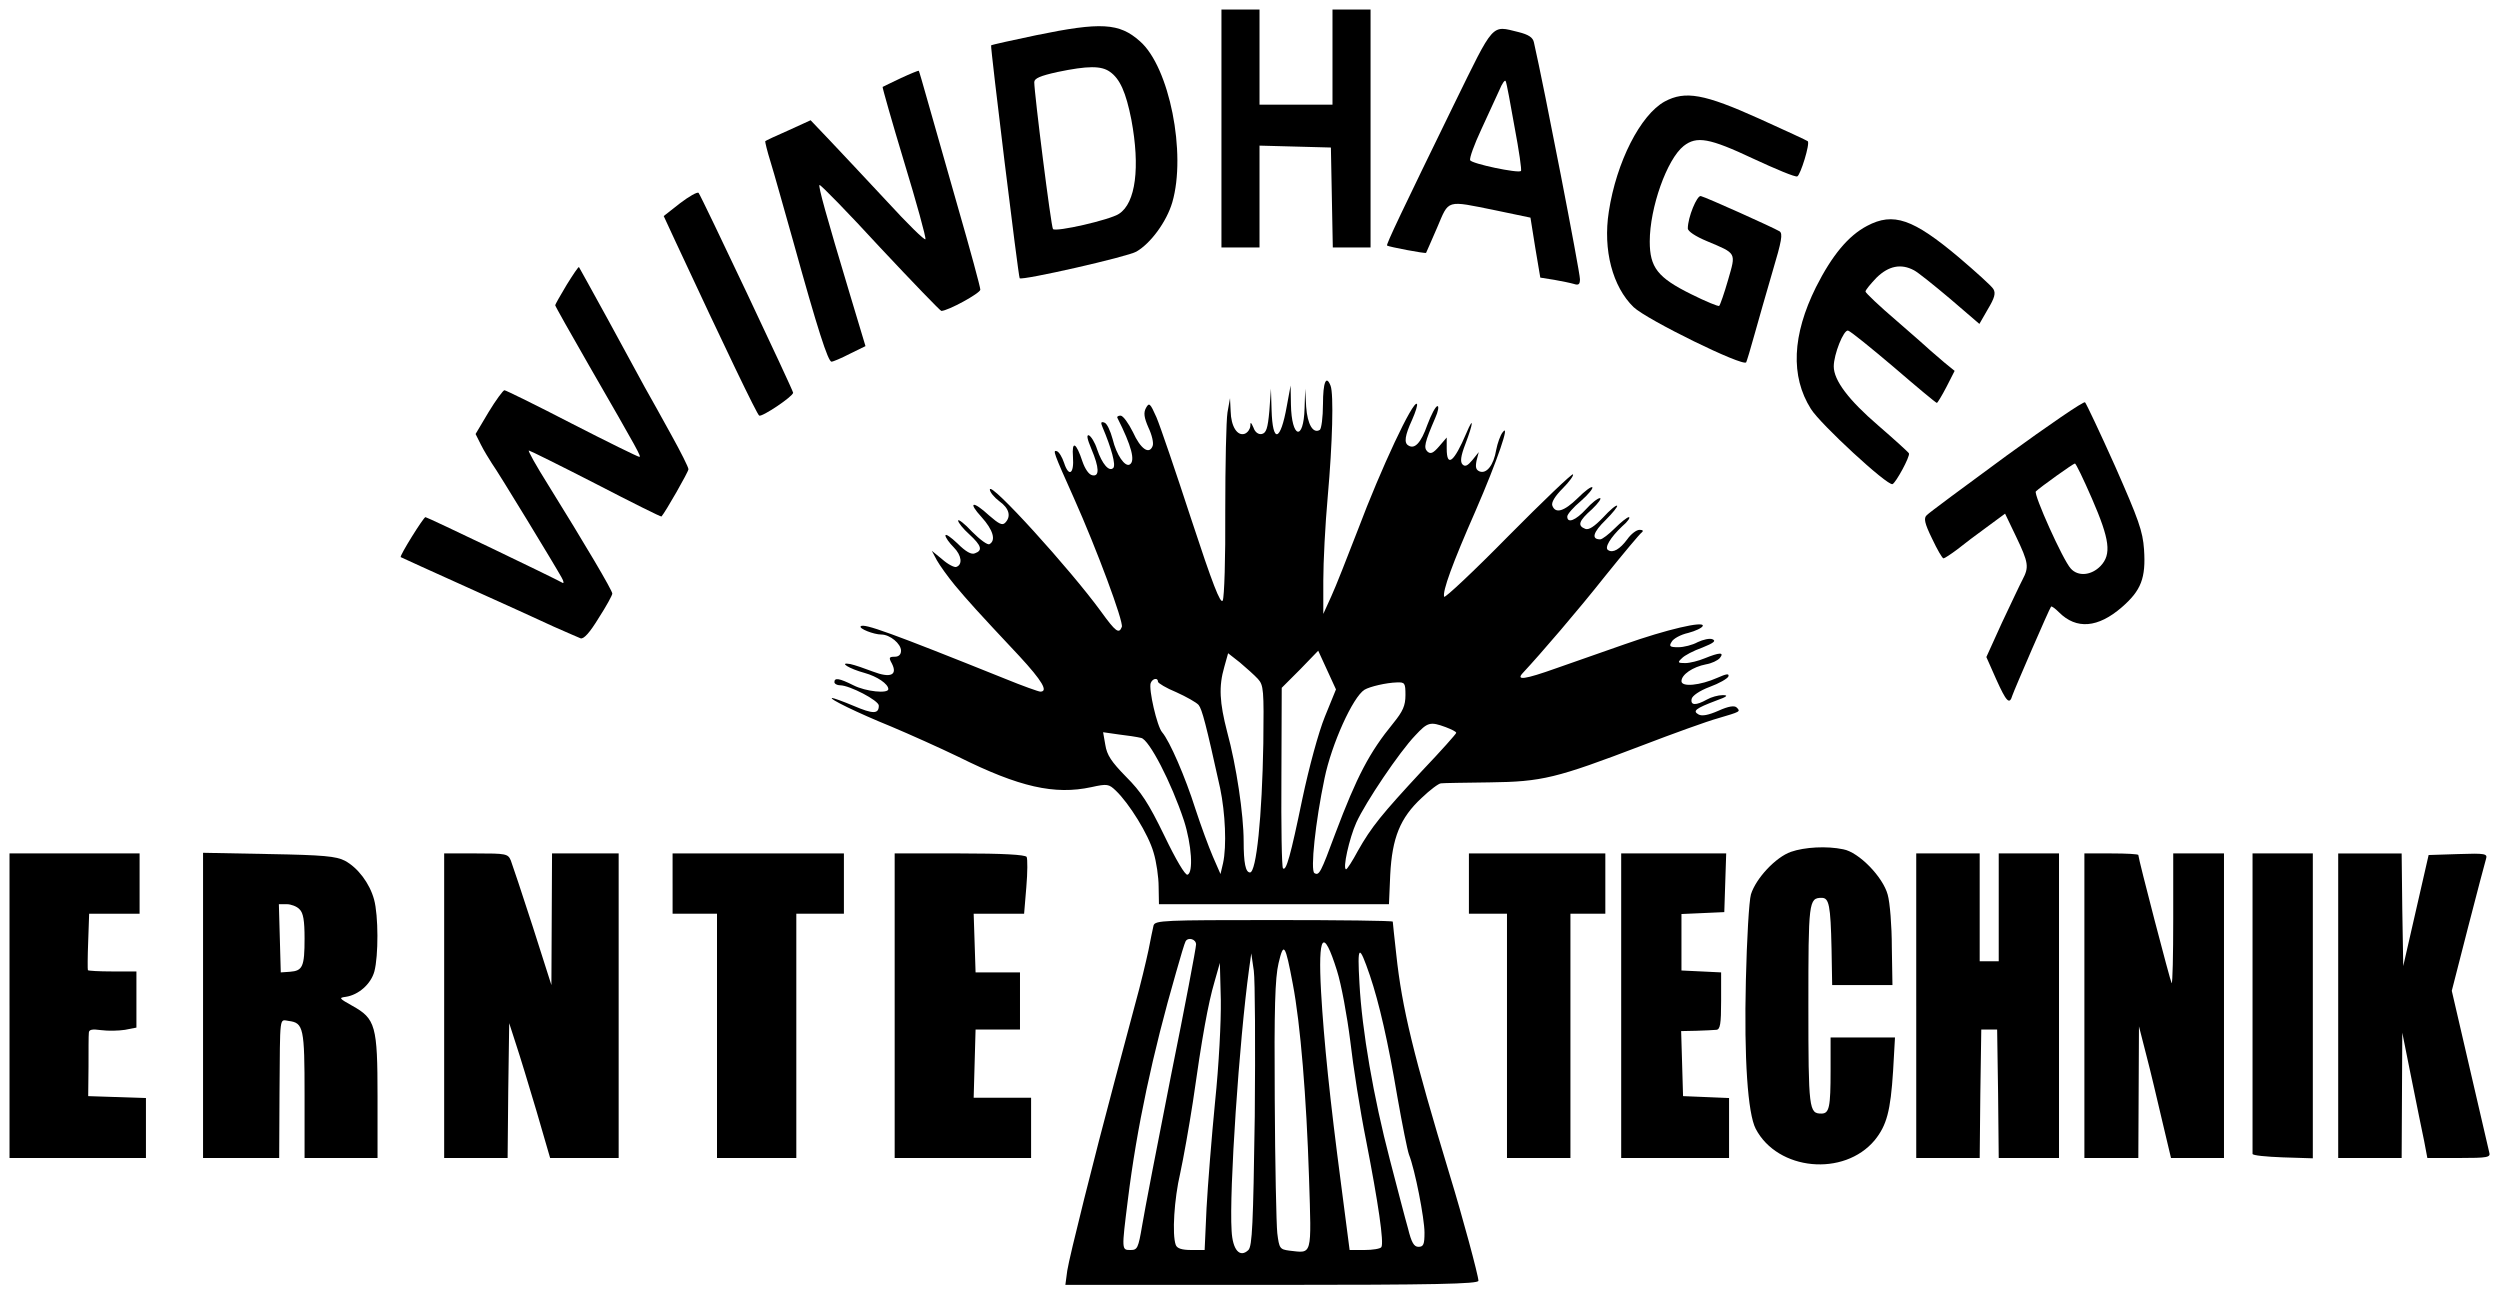 <?xml version="1.0" standalone="no"?>
<!DOCTYPE svg PUBLIC "-//W3C//DTD SVG 20010904//EN"
 "http://www.w3.org/TR/2001/REC-SVG-20010904/DTD/svg10.dtd">
<svg version="1.0" xmlns="http://www.w3.org/2000/svg"
 width="788pt" height="407pt" viewBox="0 0 788 407"
 preserveAspectRatio="xMidYMid meet">
<g transform="translate(0,407) scale(0.1,-0.1)"
fill="#000000" stroke="none">
<path d="M3850 3665 l0 -375 60 0 60 0 0 160 0 161 113 -3 112 -3 3 -157 3
-158 59 0 60 0 0 375 0 375 -60 0 -60 0 0 -150 0 -150 -115 0 -115 0 0 150 0
150 -60 0 -60 0 0 -375z"/>
<path d="M3266 3959 c-76 -16 -140 -30 -142 -32 -3 -3 86 -730 90 -734 7 -8
342 68 368 84 45 26 95 94 113 155 45 154 -9 427 -102 508 -65 58 -123 61
-327 19z m232 -115 c32 -22 51 -65 68 -151 28 -150 14 -263 -39 -297 -28 -19
-199 -58 -208 -48 -6 7 -59 428 -59 463 0 12 19 20 73 32 96 20 138 20 165 1z"/>
<path d="M4584 3743 c-163 -334 -216 -445 -212 -447 5 -4 121 -26 123 -23 1 1
16 37 35 80 38 89 26 86 184 54 l110 -23 15 -94 16 -95 44 -7 c23 -4 52 -10
62 -13 15 -5 19 -1 19 15 0 23 -113 606 -145 746 -3 16 -17 25 -49 33 -86 21
-75 33 -202 -226z m190 -74 c14 -74 23 -136 20 -138 -8 -8 -156 23 -160 34 -3
6 13 50 35 97 22 47 47 103 57 124 9 22 18 34 20 28 3 -6 15 -71 28 -145z"/>
<path d="M2840 3824 c-30 -14 -56 -27 -58 -28 -1 -2 29 -108 68 -237 39 -128
69 -237 67 -243 -2 -5 -57 49 -122 120 -66 71 -147 157 -180 192 l-60 63 -70
-32 c-39 -17 -71 -32 -73 -34 -1 -1 6 -31 17 -66 11 -35 42 -147 71 -249 77
-278 110 -380 121 -380 5 0 31 11 58 25 l49 24 -49 163 c-76 253 -100 340 -96
345 3 2 89 -86 191 -197 103 -110 190 -200 193 -200 21 0 123 56 123 67 0 8
-32 126 -71 261 -39 136 -82 288 -96 337 -14 50 -26 91 -27 92 -1 1 -26 -9
-56 -23z"/>
<path d="M5247 3750 c-76 -42 -152 -190 -176 -347 -19 -121 12 -237 78 -301
42 -40 346 -189 355 -174 2 4 14 43 26 87 12 44 38 133 57 199 29 97 33 120
22 127 -20 12 -231 107 -248 111 -12 3 -41 -67 -41 -102 0 -9 24 -25 60 -40
95 -40 92 -35 67 -122 -12 -42 -25 -79 -28 -82 -2 -3 -43 14 -89 37 -105 52
-130 84 -130 166 0 106 54 259 107 301 41 32 81 25 219 -40 71 -33 133 -59
139 -56 10 4 41 104 33 111 -2 2 -71 34 -153 71 -173 78 -233 89 -298 54z"/>
<path d="M2143 3429 l-51 -40 38 -82 c156 -335 256 -543 263 -547 9 -5 106 60
107 72 0 8 -290 621 -298 630 -4 4 -30 -11 -59 -33z"/>
<path d="M5885 3358 c-59 -31 -110 -92 -161 -193 -75 -151 -81 -281 -16 -384
29 -47 240 -242 257 -237 10 3 56 87 52 97 -1 3 -45 43 -97 88 -93 80 -140
142 -140 186 0 38 31 116 45 113 8 -2 72 -54 144 -115 72 -62 133 -113 136
-113 2 0 16 23 30 50 l26 51 -32 26 c-17 15 -36 31 -43 37 -6 6 -55 49 -108
95 -54 46 -98 88 -98 92 0 5 16 24 35 44 38 37 77 45 118 23 12 -6 63 -47 114
-90 l92 -79 27 47 c21 35 25 50 17 63 -5 9 -55 54 -109 100 -144 121 -206 143
-289 99z"/>
<path d="M1786 3172 c-20 -33 -36 -62 -36 -64 0 -3 48 -88 106 -189 159 -276
166 -289 159 -289 -4 0 -100 47 -213 105 -112 58 -208 105 -212 105 -4 0 -27
-31 -50 -69 l-41 -69 17 -34 c9 -18 25 -44 34 -58 21 -29 202 -327 220 -360 7
-12 8 -20 3 -17 -26 15 -426 207 -432 207 -6 0 -82 -122 -78 -126 1 -1 94 -43
207 -94 113 -51 237 -107 275 -125 39 -17 77 -34 85 -37 10 -3 29 18 57 64 24
37 43 72 43 77 0 10 -85 154 -203 344 -37 59 -64 107 -60 107 3 0 98 -47 211
-105 112 -58 206 -105 207 -103 13 15 85 141 85 149 0 6 -24 54 -54 108 -29
53 -67 121 -84 151 -16 30 -69 127 -117 215 -48 88 -89 161 -90 163 -2 2 -19
-24 -39 -56z"/>
<path d="M4170 2796 c0 -41 -5 -78 -10 -81 -21 -13 -39 17 -43 73 l-3 57 -2
-62 c-3 -105 -41 -95 -43 12 l-1 60 -12 -65 c-20 -113 -45 -119 -48 -12 l-2
67 -5 -70 c-5 -56 -10 -70 -24 -73 -10 -2 -21 5 -26 20 -8 18 -10 19 -10 5 -1
-10 -8 -20 -17 -24 -24 -9 -44 23 -45 71 l-2 41 -8 -45 c-4 -25 -7 -164 -7
-310 1 -149 -3 -273 -8 -283 -7 -12 -32 52 -99 256 -49 150 -98 294 -110 322
-20 45 -23 47 -33 29 -8 -15 -6 -30 8 -62 11 -23 17 -49 13 -58 -11 -28 -38
-9 -62 44 -14 28 -31 52 -39 52 -7 0 -12 -3 -10 -7 45 -89 57 -136 39 -147
-15 -9 -42 30 -54 80 -7 26 -18 50 -26 52 -11 4 -12 0 -6 -14 28 -66 43 -120
34 -129 -13 -13 -35 12 -51 59 -7 22 -19 41 -26 44 -8 2 -5 -12 8 -43 25 -59
26 -88 3 -83 -11 2 -23 20 -31 43 -20 61 -34 68 -30 15 4 -54 -13 -65 -28 -19
-6 18 -16 35 -23 37 -13 4 -11 -3 54 -148 72 -161 157 -390 151 -406 -9 -23
-19 -16 -66 49 -96 132 -350 412 -350 384 0 -8 14 -25 30 -37 31 -22 38 -48
18 -68 -9 -9 -20 -3 -50 23 -52 48 -69 44 -24 -5 36 -40 46 -73 25 -85 -6 -4
-30 14 -55 39 -24 26 -44 41 -44 35 0 -6 16 -26 35 -43 39 -36 43 -51 18 -60
-11 -5 -29 5 -55 31 -21 20 -38 32 -38 25 0 -6 12 -23 26 -37 25 -25 29 -55 8
-62 -6 -2 -26 8 -44 24 l-33 27 16 -30 c9 -16 34 -51 57 -79 43 -51 65 -76
203 -223 72 -78 92 -112 66 -112 -5 0 -56 18 -112 41 -361 145 -444 175 -454
165 -7 -7 41 -26 65 -26 27 0 62 -29 62 -51 0 -12 -7 -19 -20 -19 -18 0 -19
-3 -9 -21 19 -37 -4 -47 -59 -26 -26 10 -58 21 -72 24 -39 7 -3 -15 45 -28 40
-11 75 -35 75 -51 0 -15 -71 -8 -110 12 -44 22 -60 25 -60 10 0 -5 8 -10 18
-10 30 0 122 -48 122 -64 0 -27 -18 -27 -79 -1 -33 14 -64 25 -68 25 -14 -1
80 -47 186 -90 57 -24 153 -67 213 -96 191 -95 302 -120 418 -95 50 11 55 10
77 -11 42 -40 103 -138 119 -195 9 -29 16 -78 16 -108 l1 -55 362 0 363 0 4
93 c6 116 31 179 99 242 26 25 54 46 61 46 7 1 76 2 153 3 166 2 210 13 480
116 99 38 207 77 240 86 71 21 72 21 59 34 -7 7 -26 4 -57 -10 -32 -14 -52
-18 -63 -12 -20 11 -10 19 56 44 34 12 39 17 20 17 -14 0 -36 -6 -50 -14 -34
-19 -52 -19 -48 2 2 10 25 26 57 38 30 11 56 26 59 33 3 10 -7 8 -34 -4 -56
-25 -114 -30 -114 -11 0 21 36 45 77 53 18 3 37 12 44 20 15 19 -1 18 -48 -1
-19 -8 -47 -15 -61 -15 -24 0 -25 2 -11 15 8 9 37 24 65 34 35 14 44 21 32 26
-9 4 -30 -1 -47 -9 -16 -9 -44 -16 -61 -16 -27 0 -30 3 -21 17 5 10 29 23 52
28 23 6 44 16 46 22 6 17 -114 -11 -247 -58 -63 -22 -159 -56 -214 -75 -101
-36 -130 -40 -105 -14 55 59 172 195 259 305 58 72 109 133 115 137 6 5 3 8
-7 8 -10 0 -27 -13 -39 -30 -23 -31 -45 -44 -60 -34 -13 7 7 40 44 75 18 15
27 29 21 29 -5 0 -25 -16 -44 -35 -19 -19 -40 -35 -46 -35 -29 0 -23 22 17 61
22 22 39 43 36 45 -3 3 -23 -14 -44 -37 -28 -29 -45 -40 -56 -36 -26 10 -21
25 21 62 20 19 31 35 25 35 -7 0 -27 -16 -44 -35 -32 -35 -59 -46 -59 -23 0 7
19 29 43 49 23 20 39 40 36 43 -3 4 -24 -12 -46 -34 -43 -42 -70 -50 -80 -24
-4 10 8 30 33 55 21 21 35 41 32 44 -3 3 -95 -85 -204 -195 -109 -111 -200
-196 -202 -191 -6 17 26 105 99 271 69 159 111 282 85 247 -7 -9 -16 -34 -20
-55 -8 -48 -30 -76 -52 -68 -12 5 -14 13 -10 34 l7 27 -20 -25 c-15 -18 -23
-22 -31 -14 -8 8 -6 26 9 65 25 65 27 91 3 34 -39 -92 -62 -110 -62 -49 l0 35
-24 -28 c-19 -22 -27 -25 -37 -16 -12 12 -9 27 25 106 9 20 12 37 7 37 -6 0
-20 -27 -32 -59 -20 -57 -40 -78 -60 -65 -14 8 -11 31 12 81 11 25 18 47 15
50 -12 12 -113 -203 -186 -397 -33 -85 -70 -180 -84 -210 l-25 -55 0 105 c0
58 6 177 14 265 15 168 19 323 9 349 -14 36 -24 11 -24 -58z m6 -985 c-20 -49
-50 -160 -71 -259 -37 -179 -51 -229 -61 -219 -4 3 -6 133 -5 288 l1 281 58
58 57 59 28 -61 28 -61 -35 -86z m-211 119 c18 -20 19 -34 17 -203 -4 -232
-22 -407 -42 -407 -14 0 -20 30 -20 98 0 84 -23 239 -52 345 -24 93 -27 143
-9 205 l12 43 37 -29 c20 -17 46 -40 57 -52z m-315 -9 c0 -4 26 -20 58 -33 31
-14 63 -32 70 -40 11 -14 23 -59 68 -263 16 -77 21 -182 9 -236 l-8 -34 -24
55 c-13 30 -38 98 -55 150 -32 101 -81 214 -105 242 -16 18 -43 136 -36 155 6
15 23 18 23 4z m780 -42 c0 -33 -8 -51 -38 -88 -76 -93 -115 -168 -183 -348
-46 -124 -51 -134 -66 -125 -13 8 3 161 32 299 22 107 89 256 126 279 17 10
68 22 102 23 25 1 27 -2 27 -40z m127 -101 c18 -7 33 -14 33 -18 0 -3 -48 -57
-108 -120 -127 -137 -159 -176 -202 -252 -17 -32 -34 -58 -37 -58 -12 0 10 98
32 147 29 64 136 223 186 275 39 42 47 44 96 26z m-960 -34 c25 -5 95 -140
135 -261 24 -75 30 -164 11 -170 -7 -3 -37 48 -73 123 -50 103 -73 138 -121
186 -46 47 -60 68 -65 100 l-7 40 49 -7 c27 -3 59 -8 71 -11z"/>
<path d="M6325 2634 c-132 -97 -246 -181 -252 -188 -10 -9 -7 -25 17 -74 16
-34 32 -62 36 -62 3 0 23 13 43 28 20 16 62 48 94 71 l57 42 35 -73 c39 -82
41 -95 20 -135 -8 -15 -37 -77 -65 -136 l-49 -108 31 -70 c32 -71 42 -82 51
-51 6 18 117 275 122 280 2 2 13 -6 25 -18 55 -55 123 -49 198 16 61 53 76 92
70 182 -4 58 -17 94 -91 262 -48 107 -91 198 -95 202 -4 4 -115 -72 -247 -168z
m269 -136 c56 -129 62 -175 27 -212 -29 -30 -71 -34 -94 -8 -25 27 -118 235
-110 243 13 13 118 88 123 88 3 1 27 -49 54 -111z"/>
<path d="M5645 1385 c-48 -17 -110 -83 -126 -134 -6 -20 -13 -142 -16 -271 -6
-247 6 -420 31 -468 69 -132 278 -152 375 -36 38 47 50 92 58 218 l6 106 -101
0 -102 0 0 -104 c0 -116 -4 -136 -29 -136 -39 0 -41 13 -41 340 0 328 1 340
42 340 23 0 28 -22 31 -160 l2 -115 95 0 95 0 -2 120 c0 66 -6 141 -13 165
-15 56 -91 134 -140 143 -52 11 -122 7 -165 -8z"/>
<path d="M30 900 l0 -480 215 0 215 0 0 95 0 94 -91 3 -91 3 1 93 c0 50 0 98
1 106 0 11 10 13 39 9 22 -3 56 -2 75 1 l36 7 0 88 0 89 -76 0 c-42 0 -76 2
-77 4 -1 1 -1 42 1 91 l3 87 80 0 79 0 0 95 0 95 -205 0 -205 0 0 -480z"/>
<path d="M640 901 l0 -481 120 0 120 0 1 203 c2 253 -1 233 29 229 47 -6 50
-22 50 -234 l0 -198 115 0 115 0 0 193 c0 224 -6 246 -80 287 -41 23 -43 25
-20 28 40 6 79 40 90 80 13 49 13 176 -1 227 -14 51 -51 100 -92 122 -27 14
-67 18 -239 21 l-208 4 0 -481z m304 303 c12 -11 16 -36 16 -92 0 -89 -6 -102
-46 -105 l-29 -2 -3 108 -3 107 25 0 c13 0 32 -7 40 -16z"/>
<path d="M1400 900 l0 -480 100 0 100 0 2 213 3 212 21 -65 c12 -36 41 -131
65 -212 l43 -148 108 0 108 0 0 480 0 480 -105 0 -105 0 -1 -207 -1 -208 -59
185 c-33 102 -64 195 -69 208 -9 21 -15 22 -110 22 l-100 0 0 -480z"/>
<path d="M2120 1285 l0 -95 70 0 70 0 0 -385 0 -385 125 0 125 0 0 385 0 385
75 0 75 0 0 95 0 95 -270 0 -270 0 0 -95z"/>
<path d="M2820 900 l0 -480 215 0 215 0 0 95 0 95 -90 0 -91 0 3 108 3 107 70
0 70 0 0 90 0 90 -70 0 -70 0 -3 93 -3 92 80 0 79 0 7 84 c4 46 4 89 1 95 -5
7 -75 11 -212 11 l-204 0 0 -480z"/>
<path d="M4630 1285 l0 -95 60 0 60 0 0 -385 0 -385 100 0 100 0 0 385 0 385
55 0 55 0 0 95 0 95 -215 0 -215 0 0 -95z"/>
<path d="M5110 900 l0 -480 170 0 170 0 0 95 0 94 -72 3 -73 3 -3 103 -3 102
48 1 c26 1 55 2 63 3 12 1 15 18 15 91 l0 90 -62 3 -63 3 0 89 0 89 68 3 67 3
3 93 3 92 -166 0 -165 0 0 -480z"/>
<path d="M6040 900 l0 -480 100 0 100 0 2 202 3 203 25 0 25 0 3 -202 2 -203
95 0 95 0 0 480 0 480 -95 0 -95 0 0 -170 0 -170 -30 0 -30 0 0 170 0 170
-100 0 -100 0 0 -480z"/>
<path d="M6570 900 l0 -480 85 0 85 0 1 208 1 207 23 -90 c13 -49 35 -143 50
-207 l28 -118 83 0 84 0 0 480 0 480 -80 0 -80 0 0 -207 c0 -113 -2 -204 -5
-202 -4 5 -105 392 -105 404 0 3 -38 5 -85 5 l-85 0 0 -480z"/>
<path d="M7100 910 c0 -259 0 -473 0 -477 0 -5 43 -9 95 -11 l95 -3 0 481 0
480 -95 0 -95 0 0 -470z"/>
<path d="M7370 900 l0 -480 100 0 100 0 1 198 1 197 29 -145 c16 -80 34 -169
40 -197 l10 -53 100 0 c91 0 100 2 95 18 -2 9 -30 128 -61 263 l-57 246 51
199 c28 109 54 207 57 217 5 16 -2 18 -88 15 l-93 -3 -40 -175 -40 -175 -3
178 -2 177 -100 0 -100 0 0 -480z"/>
<path d="M3636 1153 c-2 -10 -10 -45 -16 -78 -7 -33 -25 -109 -42 -170 -16
-60 -45 -168 -64 -240 -65 -243 -143 -555 -150 -600 l-6 -45 651 0 c514 0 651
3 651 13 0 16 -51 205 -90 332 -115 380 -151 528 -169 697 -6 54 -11 100 -11
103 0 3 -168 5 -374 5 -348 0 -375 -1 -380 -17z m134 -60 c0 -10 -35 -196 -79
-413 -43 -217 -84 -430 -91 -473 -12 -71 -15 -77 -36 -77 -29 0 -29 -2 -9 158
28 227 78 461 152 717 14 50 27 93 30 98 8 14 33 7 33 -10z m444 -82 c14 -44
32 -143 42 -222 9 -79 31 -220 50 -314 38 -195 57 -323 48 -336 -3 -5 -27 -9
-53 -9 l-47 0 -27 208 c-35 266 -54 450 -63 606 -10 182 7 204 50 67z m-139
-43 c24 -125 43 -358 51 -609 8 -253 11 -239 -62 -231 -30 4 -32 7 -38 55 -3
29 -7 219 -8 422 -2 287 1 383 12 429 16 68 21 62 45 -66z m243 27 c29 -86 57
-207 87 -385 15 -85 31 -165 36 -179 19 -47 49 -202 49 -246 0 -37 -3 -45 -19
-45 -14 0 -22 13 -33 58 -9 31 -34 128 -57 216 -52 199 -88 408 -96 556 -7
123 -2 127 33 25z m-363 -445 c-5 -341 -8 -407 -20 -420 -27 -26 -50 0 -53 61
-8 125 24 597 55 824 l7 50 8 -55 c4 -30 5 -237 3 -460z m-125 48 c-11 -112
-23 -263 -27 -336 l-6 -132 -42 0 c-30 0 -45 5 -49 16 -12 32 -5 145 14 226
10 46 28 147 40 225 29 205 48 310 68 378 l17 60 3 -117 c1 -68 -6 -204 -18
-320z"/>
</g>
</svg>
